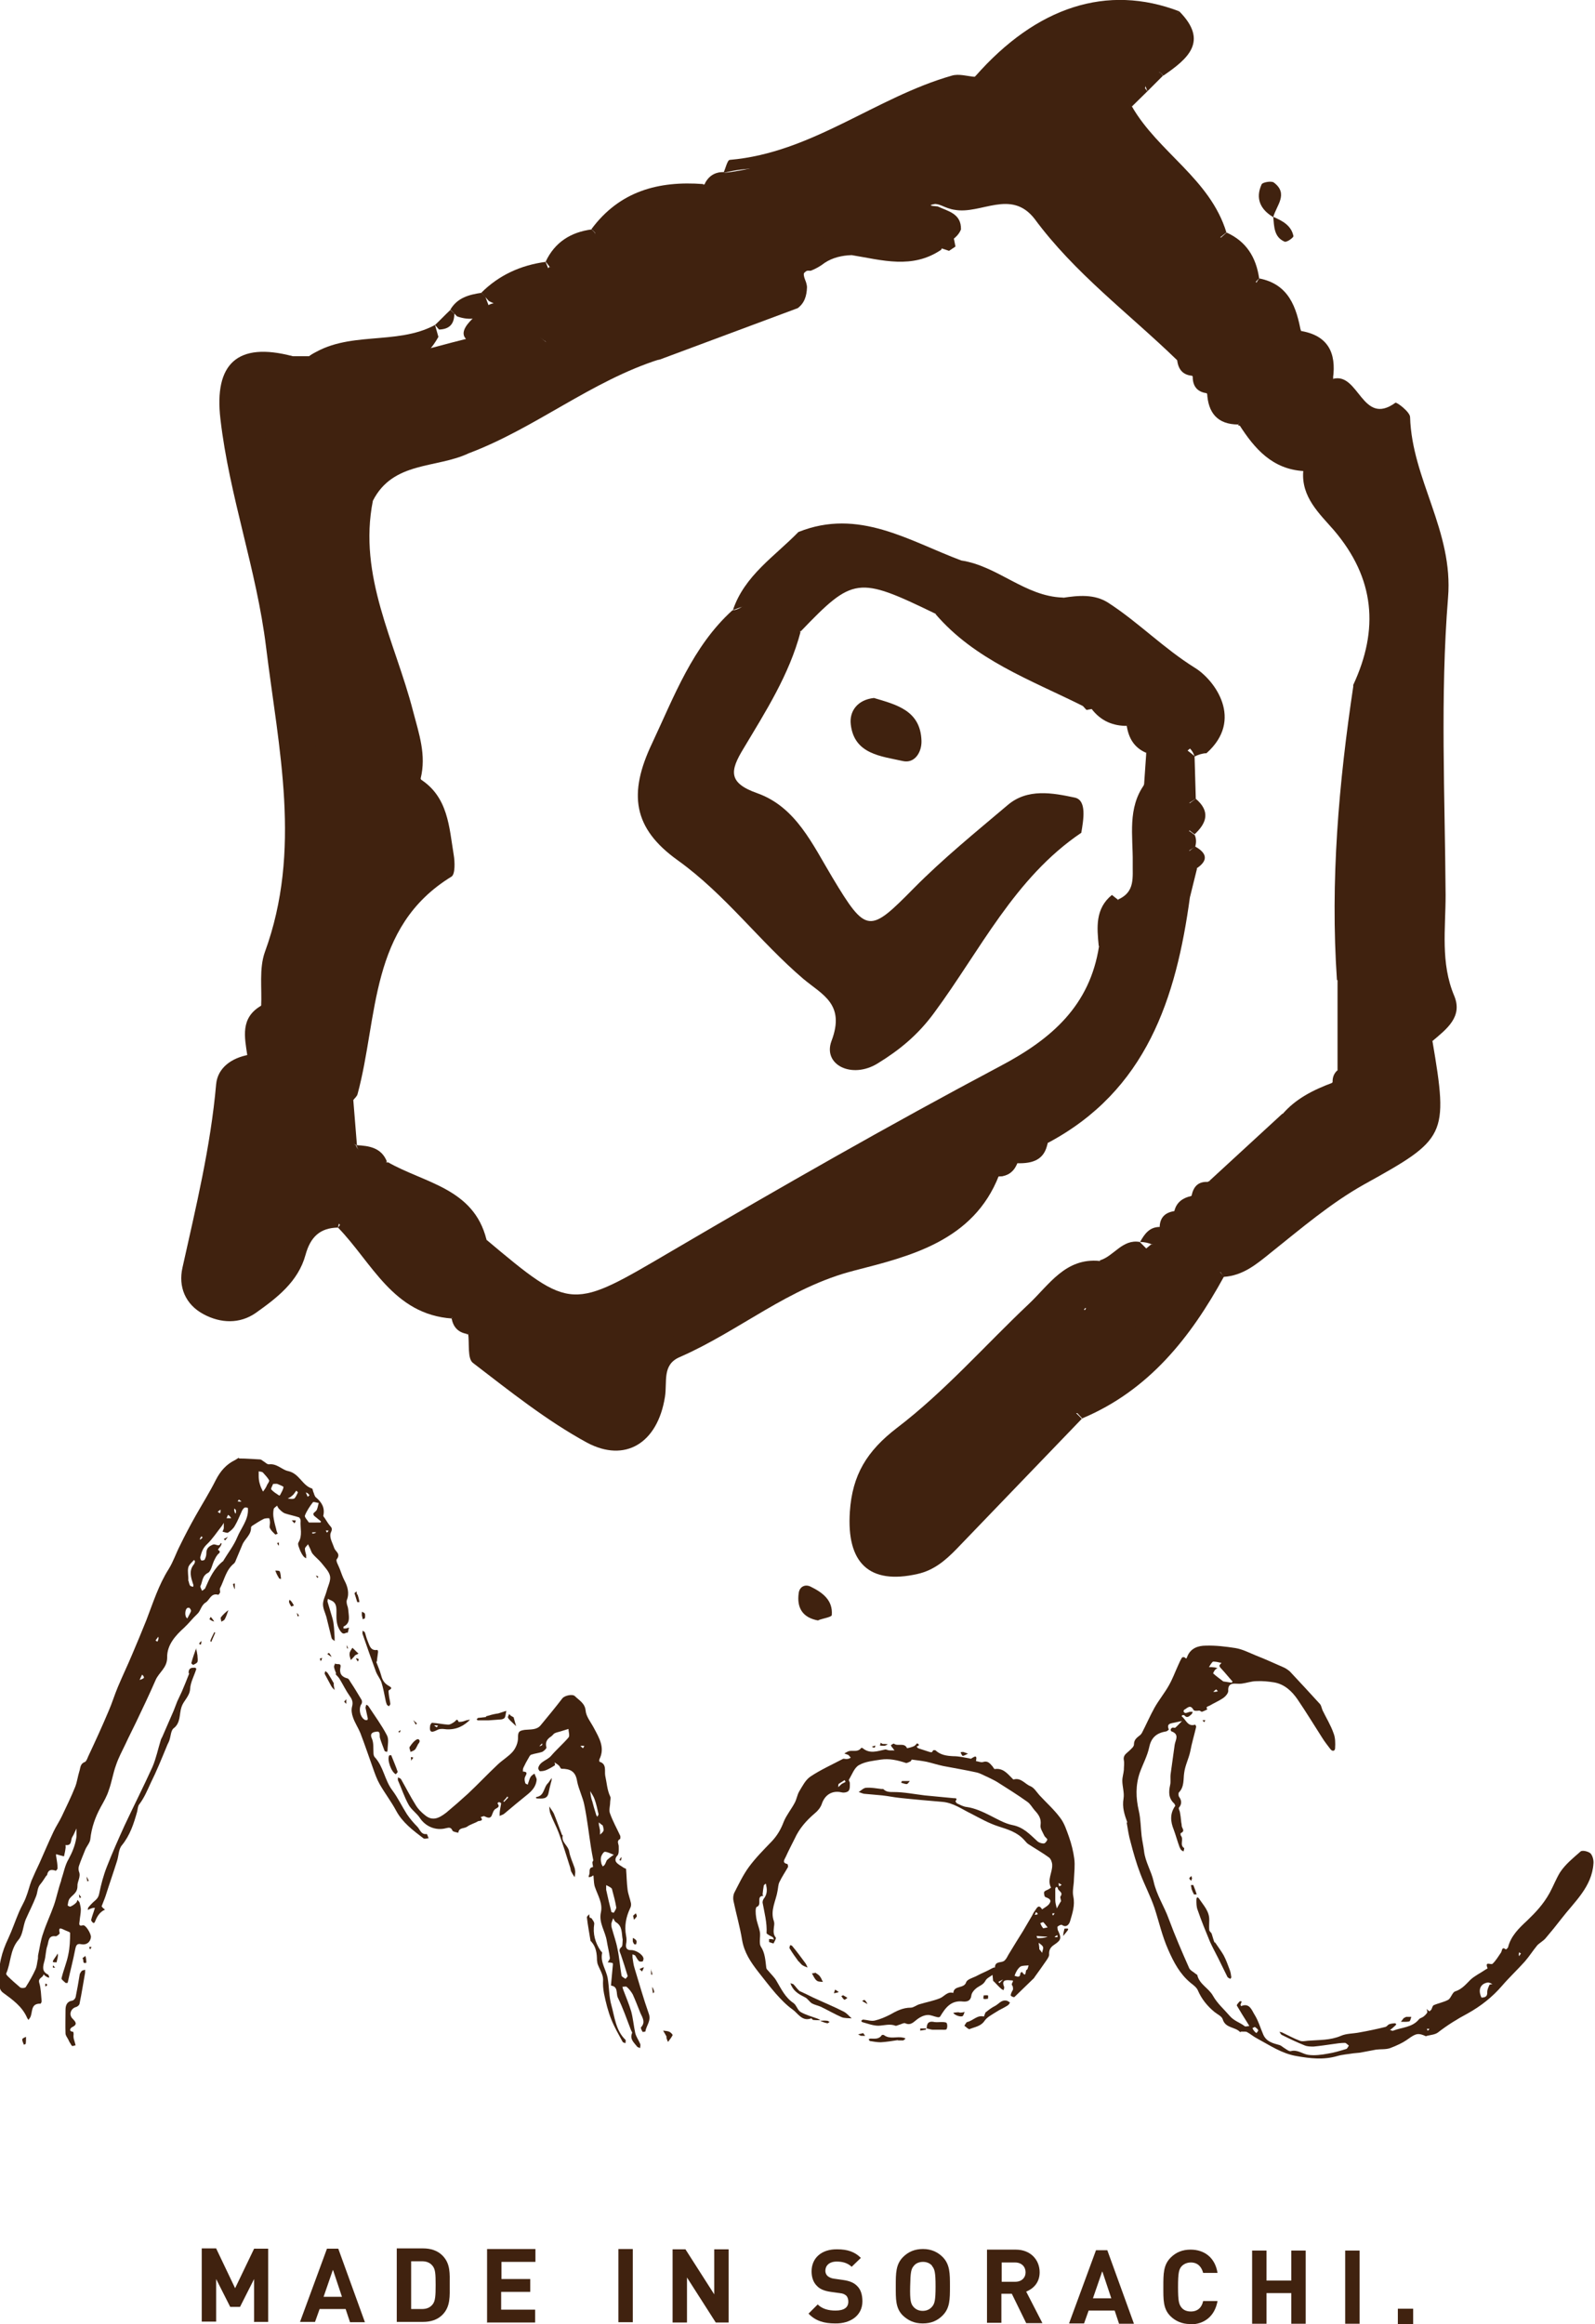 <?xml version="1.0" encoding="UTF-8"?>
<svg id="_レイヤー_1" data-name="レイヤー_1" xmlns="http://www.w3.org/2000/svg" viewBox="0 0 52.1 75.88">
  <defs>
    <style>
      .cls-1 {
        fill: #40220f;
      }
    </style>
  </defs>
  <g id="Moc">
    <path class="cls-1" d="M7.82,47.62c.23,0,.45.02.67.03.04,0,.07.03.1.05.07.04.14.12.2.11.26-.03.42.18.62.22.37.08.46.47.78.57.02,0,.03.07.04.1.03.06.04.15.09.19.19.16.3.34.24.6,0,.02.03.05.05.08.06.09.11.18.18.26.11.11,0,.19,0,.28-.01.14.08.29.13.44.04.11.22.18.08.36-.04.05.06.21.1.32.05.13.09.26.16.39.09.17.16.4.07.62-.02.06,0,.15.03.23.02.08.02.16.03.23.02.19.01.32-.17.41,0,0,0,.04,0,.06.01,0,.04,0,.06,0,.04,0,.08-.02.12-.03l-.04.17c-.07-.03-.12.1-.23-.04-.16-.22-.14-.43-.14-.66,0-.15-.01-.29-.18-.36-.03-.01-.07-.03-.1-.05,0,.03-.02.07-.01.1.05.18.11.36.16.54.03.1.04.2.05.3.01.1.01.21.02.31,0,.04,0,.09,0,.13-.04-.03-.09-.06-.1-.1-.06-.23-.11-.46-.17-.69-.04-.14-.11-.27-.11-.41,0-.14.08-.28.12-.43.04-.16.14-.34.11-.49-.03-.15-.17-.29-.28-.43-.09-.11-.2-.19-.29-.3-.04-.05-.06-.13-.09-.19-.02-.04-.04-.08-.06-.12-.03.05-.09.09-.1.14,0,.07.02.14.04.21,0,.03,0,.07,0,.11-.03-.02-.07-.04-.09-.07-.04-.05-.07-.11-.1-.17-.03-.09-.1-.22-.06-.28.14-.23.05-.47.07-.71,0-.04-.03-.1-.06-.11-.15-.05-.31-.08-.46-.13-.07-.03-.13-.09-.19-.15-.03-.03-.04-.07-.06-.1-.04.04-.1.07-.11.11-.02.1-.02.21,0,.31.02.12.05.23.08.34.01.06.03.11.05.16-.03,0-.07.03-.08.02-.06-.06-.13-.12-.17-.2-.03-.05,0-.12,0-.19,0-.05-.02-.14-.03-.14-.06,0-.14,0-.19.03-.12.06-.24.14-.35.21-.02.01-.05.04-.05.06.01.25-.21.37-.29.58-.06.14-.12.29-.18.43-.03.06-.04.13-.09.17-.26.21-.31.53-.45.8-.02.03,0,.09,0,.13,0,.03-.05.09-.06.09-.24-.07-.28.17-.41.25-.16.1-.16.28-.29.39-.14.13-.26.29-.41.43-.29.26-.57.57-.56.98,0,.34-.27.48-.38.74-.2.46-.42.92-.64,1.38-.11.23-.23.46-.34.7-.11.23-.23.45-.31.69-.1.27-.14.56-.24.83-.06.19-.16.36-.26.54-.18.33-.3.67-.34,1.05-.01.11-.11.22-.16.33-.07.18-.15.36-.21.54-.02.06-.02.13,0,.19.07.17-.06.32-.05.47,0,.24-.18.29-.27.43-.03.06-.04.13-.05.2,0,.01.07.05.09.04.07-.03.13-.07.18-.12.03-.02.04-.07.05-.1.02.03.06.06.07.09.02.08.04.16.04.23,0,.12-.03.25-.04.37,0,.06-.06.19.11.14.09-.02.27.28.26.39-.02.16-.14.26-.31.23-.14-.03-.17.02-.2.15-.07.37-.17.74-.25,1.11,0,0-.06.01-.07,0-.05-.05-.14-.11-.13-.15.06-.26.17-.51.22-.77.05-.23.06-.47.06-.71,0-.03-.11-.06-.17-.09-.1-.04-.23-.14-.17.1,0,.02-.09.1-.13.1-.25-.04-.23.18-.27.3-.06.16-.05.34-.1.51-.05.18-.09.34.12.44.02.01.03.06.04.1-.03,0-.06-.01-.09-.03-.04-.02-.07-.05-.1-.08,0,.11-.18.11-.14.27.06.2.06.41.08.61,0,.03-.03.09-.04.08-.34-.01-.24.3-.34.46-.02.02-.03.05-.05.07-.02-.03-.04-.05-.05-.08-.16-.36-.47-.58-.77-.8-.17-.12-.11-.28-.12-.39-.06-.49.07-.95.28-1.39.13-.28.23-.58.35-.86.07-.17.17-.32.23-.49.07-.17.11-.36.18-.54.08-.19.17-.38.26-.57.15-.34.3-.69.46-1.03.08-.17.19-.33.27-.5.15-.32.31-.64.44-.97.06-.16.08-.33.13-.49.04-.11.02-.25.18-.31.05-.02.08-.11.11-.18.23-.49.46-.99.67-1.49.11-.25.19-.52.3-.78.15-.36.32-.71.47-1.07.16-.37.31-.74.46-1.11.22-.57.4-1.15.73-1.67.15-.24.24-.52.37-.77.16-.33.33-.65.51-.97.22-.39.46-.77.66-1.17.15-.29.34-.51.63-.65.03-.02.07-.04.11-.07M2,61.38c.08-.23.12-.48.24-.68.12-.22.21-.44.25-.68.02-.1,0-.21.01-.32-.05.09-.08.19-.14.28-.06.1,0,.29-.22.26,0,.04.01.07,0,.11-.01.09-.03.17-.05.26-.05-.01-.1-.03-.15-.04-.04-.01-.08-.02-.11-.03,0,.03,0,.07.01.1.02.12.04.24.04.36,0,.03-.05.08-.06.08-.16-.06-.25-.02-.28.13,0,.02-.03.03-.04.05-.06.09-.12.19-.19.27-.09.11-.08.25-.13.38-.1.26-.23.51-.34.76-.09.22-.09.5-.24.67-.28.33-.24.75-.4,1.1,0,.02.03.06.05.08.13.13.27.25.41.37.04.03.16.02.18-.01.12-.19.23-.38.32-.58.05-.11.05-.23.08-.35,0-.05,0-.1.01-.14.05-.23.08-.47.16-.69.1-.31.24-.6.35-.91.09-.26.14-.53.24-.81M7.3,50.95c.15-.25.34-.49.45-.76.12-.29.35-.55.35-.88,0-.03,0-.08-.01-.08-.03-.01-.09-.02-.11,0-.04.03-.07.08-.09.13-.07.15-.13.31-.22.46-.05.09-.13.16-.22.22-.04.02-.12-.02-.18-.03.01-.04.04-.08.04-.12,0-.06,0-.11,0-.17-.02.04-.05.08-.07.11-.16.2-.3.42-.48.59-.14.13-.18.27-.22.43,0,.03.02.09.04.1.03,0,.1,0,.11-.04.03-.06.05-.12.05-.19,0-.16.07-.23.22-.29.09-.03.2.1.25-.05.01,0,.03.02.03.02-.01.03-.02.06-.04.09-.03.04-.06.07-.08.11.13.08.01.12-.02.17-.04.05-.07.11-.1.17-.07.14-.1.35-.2.41-.2.1-.18.28-.25.43-.02.03.03.11.05.16.04-.03.1-.06.11-.1.14-.32.28-.64.59-.88M10.1,49.71c.1,0,.2,0,.3,0,.02,0,.05,0,.07,0,0,0,.02-.04.01-.04-.07-.06-.15-.12-.22-.18-.02-.02-.03-.07-.02-.08.03-.04.09-.07.11-.12.03-.07.04-.15.06-.22-.06,0-.17-.05-.19-.02-.1.13-.2.28-.26.43-.02.05.07.14.13.23M8.73,48.47s.08-.11.06-.14c-.05-.09-.13-.17-.2-.25-.03-.03-.09-.03-.14-.04,0,.05,0,.1,0,.15,0,.09.01.18.04.27.02.08.06.16.1.24.05-.06.1-.13.14-.23M8.92,48.45c-.02.06-.08.15-.06.18.07.08.17.14.26.2,0,0,.03-.01.03-.02.04-.08.1-.17.11-.26,0-.02-.13-.07-.2-.1-.03-.01-.07,0-.14,0M6.16,51.62s.02.11.05.15c.01.02.06.03.1.04,0-.03.02-.06,0-.08-.07-.22-.15-.44.02-.65.02-.02.03-.06.04-.09,0-.02-.02-.04-.03-.06-.07.08-.17.16-.19.25-.03.13.01.27,0,.43M6.12,52.84c.04-.08.09-.16.12-.24,0-.03-.02-.07-.05-.1,0-.01-.05-.01-.07,0-.08.04-.1.29,0,.34M9.59,48.79s-.06.06-.09.08c-.03.02-.07.04-.1.06.04,0,.08.01.12.01.04,0,.09,0,.11-.03.04-.05.07-.12.1-.18,0-.01-.03-.04-.05-.06-.02.03-.05.06-.09.12M4.64,54.68c-.03.06-.05.11-.08.17.05-.02.11-.03.14-.07.01-.02-.02-.08-.06-.1M7.45,49.46s-.04.08-.05.11c.05,0,.1,0,.15,0-.02-.04-.04-.07-.1-.11M5.17,53.44s-.06.08-.09.12c.02.01.04.03.06.04.03-.05.05-.11.03-.16M9.99,48.73s.04.09.06.14c.02-.02.04-.03.06-.05-.03-.04-.06-.08-.12-.09M7.7,49.41s.02-.08,0-.11c0-.02-.04-.03-.05-.05,0,.06,0,.11.04.17M7.2,49.29s-.06.05-.09.07c.03.02.06.04.08.05.01-.04.02-.07.01-.13M10.73,49.97s-.06,0-.09,0c.01.02.03.05.04.07.02-.02.05-.04.05-.08M7.89,49.02s-.06-.04-.09-.06c-.01.02-.02.04-.04.06.04,0,.07.02.13,0M10.33,50.03s-.08,0-.13,0c0,0,0,.04,0,.04.04,0,.08,0,.13-.04M6.54,50.27s.06-.05.08-.07c-.01-.01-.02-.02-.04-.04-.02.03-.05.06-.05.1Z"/>
    <path class="cls-1" d="M36.83,59.52c-.1-.27-.18-.51-.13-.8.03-.19-.04-.39-.04-.58,0-.12.04-.23.05-.35,0-.11.02-.22,0-.32-.03-.17.09-.22.18-.31.06-.06.15-.13.15-.2,0-.16.09-.22.19-.3.03-.02.05-.05.07-.08.14-.27.26-.55.41-.82.14-.25.33-.48.47-.73.12-.21.2-.43.3-.65.04-.09.08-.18.13-.26,0-.01.06-.02.08-.01.06.05.06.06.09-.02.11-.28.36-.36.61-.36.32-.01.65.03.97.08.23.04.44.15.66.24.31.12.61.26.91.39.07.03.14.08.2.13.33.35.66.71.98,1.06.05.05.06.14.09.21.12.25.27.49.36.75.06.15.06.33.05.49,0,.09-.09.12-.16.02-.09-.12-.18-.23-.26-.36-.27-.42-.53-.85-.81-1.26-.18-.26-.42-.49-.76-.55-.19-.03-.38-.05-.58-.04-.16,0-.32.06-.48.08-.08.01-.16,0-.24,0-.16,0-.21.09-.2.24,0,.07-.08.17-.15.22-.14.1-.31.17-.46.26-.03.02-.15.03-.07.12-.06.03-.12.06-.18.08-.02,0-.06-.04-.09-.04-.07.01-.17.02-.19-.03-.1-.18-.2-.05-.29,0-.02,0-.03.05-.03.06.01.02.04.05.06.05.05,0,.1-.03.15-.04.03,0,.06,0,.09,0-.01.03-.02.06-.04.08-.07.06-.14.15-.24.03,0,0-.04,0-.06,0-.01,0-.02.04-.02.04.14.1.19.35.44.27,0,0,.04.05.03.08-.06.26-.14.52-.19.79-.05.24-.17.46-.2.71-.03.19.01.45-.17.63-.02.02-.02.1,0,.14.09.12.1.24,0,.36-.02.03.02.09.03.14.02.1.03.19.04.29,0,.05.02.1.02.16,0,.08.13.17-.03.24-.01,0-.01.06,0,.08.11.12-.05.31.11.41.01,0-.01.07-.02.11-.03-.02-.06-.03-.08-.05-.02-.02-.03-.06-.05-.09-.07-.19-.12-.38-.19-.57-.11-.27-.13-.53.05-.78,0-.01-.02-.05-.03-.07-.19-.17-.19-.37-.14-.6.03-.12,0-.25.02-.38.04-.31.09-.63.13-.94.02-.15.17-.34-.1-.44-.02,0-.03-.04-.03-.06,0-.02.03-.05.05-.06.03-.01.08.01.1,0,.08-.07.15-.15.22-.22-.08.02-.15.03-.23.05-.12.03-.29.02-.2.23,0,0-.06.06-.09.06-.29.05-.48.18-.55.51-.06.29-.21.56-.31.84-.14.41-.13.82-.03,1.25.06.26.06.54.09.81.02.17.06.33.08.5.04.35.24.66.31.98.1.46.35.82.5,1.24.2.54.43,1.07.66,1.59.03.08.14.13.21.19.02.02.06.03.06.05.07.3.37.42.51.67.14.25.36.44.54.65.15.18.34.22.49.34.03.03.1,0,.16,0-.02-.03-.04-.07-.06-.1-.12-.19-.24-.38-.35-.57-.01-.02.06-.1.1-.14,0,0,.04,0,.06.01-.01.03-.03.07-.04.1,0,.01.01.03.02.05.28-.12.35.14.44.28.12.19.19.43.28.64.1.24.31.29.53.35.07.02.12.08.18.11.06.04.14.1.19.09.22-.06.38.09.57.12.21.03.44,0,.65-.04.2-.03.39-.09.59-.15.04-.01.06-.07.09-.11-.04-.03-.09-.09-.13-.09-.13,0-.27.02-.4.04-.21.03-.41.06-.62.08-.1,0-.21,0-.3-.04-.25-.1-.5-.22-.74-.34-.04-.02-.05-.07-.08-.1.04.01.08.01.11.03.19.09.37.19.56.26.07.03.17.01.26,0,.37-.03.73-.01,1.08-.16.18-.08.4-.07.6-.11.28-.05.57-.11.85-.18.05-.01.08-.07.13-.09.06-.02.13-.03.2-.03,0,0,.03.04.03.04-.04.04-.08.08-.13.12-.02.02-.05.04-.08.06.04,0,.08.04.11.02.28-.11.62-.1.84-.37.03-.04.1-.05.15-.09.05-.04.09-.08.12-.13.01-.03-.01-.08-.02-.12.03.03.06.06.09.08,0,0,.04-.03.06-.05.03-.05.04-.13.08-.15.16-.07.34-.1.48-.18.09-.06.13-.24.22-.27.22-.07.35-.23.5-.38.14-.13.33-.22.49-.33.03-.02.08-.04.07-.05-.1-.24.11-.1.16-.14.11-.1.19-.24.28-.37.04-.06.02-.21.16-.1,0,0,.06-.04.07-.07.09-.37.36-.63.62-.87.28-.27.53-.53.74-.91.12-.22.21-.46.34-.67.17-.26.43-.47.67-.68.06-.05.25,0,.32.06.07.07.11.22.1.33-.05.77-.62,1.25-1.05,1.81-.17.22-.34.43-.52.64-.05.06-.12.1-.18.15-.03.03-.07.05-.09.08-.14.17-.26.36-.4.52-.24.27-.51.52-.75.8-.32.37-.69.66-1.12.9-.34.18-.66.38-.97.62-.09.07-.24.08-.36.11-.01,0-.03.02-.04.01-.24-.11-.32-.09-.57.09-.18.13-.38.22-.59.3-.14.05-.31.03-.46.05-.18.03-.35.07-.53.1-.07.01-.14.01-.21.02-.18.03-.36.04-.53.09-.45.13-.88.08-1.33,0-.48-.08-.87-.35-1.28-.57-.12-.06-.22-.15-.33-.21-.05-.03-.12-.01-.18-.02-.02,0-.05.02-.05.02-.16-.18-.48-.12-.57-.42-.03-.1-.17-.16-.27-.24-.23-.19-.42-.42-.54-.7-.04-.1-.15-.18-.24-.25-.35-.29-.55-.67-.73-1.08-.2-.45-.3-.91-.45-1.37-.13-.38-.32-.74-.46-1.11-.13-.34-.23-.69-.32-1.04-.06-.2-.09-.42-.13-.65M39.97,54.9c.09.01.17.03.26.04,0,0,.04-.04.03-.04-.12-.13-.23-.27-.35-.4-.03-.03-.07-.07-.08-.11,0-.03.05-.07.07-.1-.05,0-.1-.02-.16-.03-.04,0-.11-.02-.13,0-.05.05-.08.11-.12.17.06,0,.11,0,.17.01.04,0,.07.02.11.02-.03.02-.06.04-.08.06-.03.04-.07.11-.06.12.1.09.2.16.33.26M48.39,65.22c.12,0,.2-.03.19-.18,0-.08.04-.16.07-.23,0-.02.06-.02.1-.03-.05-.02-.11-.06-.16-.05-.23.04-.32.23-.2.49M41.04,66.38s.07-.08.06-.09c-.02-.05-.07-.08-.11-.11-.01,0-.08.04-.08.04.03.06.06.11.13.16M39.78,55.22s-.05-.06-.05-.06c-.04.02-.07.05-.1.08.04,0,.09,0,.15-.02M49.62,63.87s.04-.06.06-.09c-.02-.01-.04-.02-.06-.04,0,.04-.02.07,0,.13M46.69,66.24s-.05,0-.08,0c0,.02.02.04.02.06.03-.01.05-.03.06-.06Z"/>
    <path class="cls-1" d="M26.81,65.96c-.08,0-.17,0-.25-.01-.02,0-.05-.06-.06-.05-.3.11-.43-.16-.61-.29-.2-.14-.38-.33-.55-.52-.2-.23-.39-.48-.58-.72-.24-.31-.45-.62-.52-1.03-.07-.43-.19-.84-.28-1.27-.02-.08-.01-.19.02-.26.15-.29.29-.59.48-.85.22-.3.49-.57.75-.84.18-.19.3-.4.39-.64.09-.22.25-.41.36-.62.06-.11.08-.25.14-.36.11-.18.21-.39.38-.5.33-.22.69-.38,1.05-.57.03-.02.09.01.14,0,.04,0,.08-.02.12-.04-.03-.03-.05-.07-.08-.09-.04-.02-.09-.03-.13-.05.06-.03.11-.07.17-.08.13-.02.28.04.38-.1,0,0,.03,0,.04,0,.24.21.5.1.75.05.04,0,.09.03.13.03.06,0,.11,0,.17,0-.03-.03-.05-.07-.08-.1-.02-.02-.03-.05-.04-.07.03-.02.09-.06.1-.05.12.1.34-.05.43.15,0,0,.15-.03.23-.07.04-.02.09-.09.1-.09.08.04.07.08-.02.1.02.02.03.05.05.06.12.04.25.08.37.12.08.02.08.02.12-.05,0-.01.07-.01.08,0,.16.15.36.18.58.19.18,0,.35.04.52.07.02,0,.04.02.06.01.1-.06.21-.15.16.08.08.01.16.05.23.03.15-.05.22.04.3.13.03.03.06.1.08.1.27-.04.41.14.57.3.01.01.03.04.05.04.24-.07.37.15.55.22.12.05.2.19.29.29.23.25.48.47.68.74.14.18.21.41.29.63.08.23.14.47.17.7.03.22,0,.45-.01.68,0,.19-.06.38-.02.56.06.29-.03.55-.11.82-.02.06-.1.22-.26.11-.03-.02-.1.02-.14.05-.02.01,0,.08,0,.11.13.27.12.33-.12.49-.12.08-.17.17-.16.32,0,.06-.05.13-.09.19-.13.19-.26.37-.39.55,0,.01-.01.02-.02.03-.21.2-.42.41-.63.61-.02.02-.09-.01-.12-.04-.01,0,0-.07.02-.1.01-.04.05-.08.05-.11,0-.04,0-.1-.03-.13-.05-.06.11-.17-.03-.16-.07,0-.35-.07-.23.21.01.03-.01.07-.02.11-.03-.02-.06-.03-.08-.05-.08-.07-.15-.15-.22-.22-.01-.01-.04-.03-.04-.04-.01-.06-.01-.13-.02-.19-.08.06-.19.11-.23.19-.07.13-.18.16-.28.23-.08.06-.17.16-.18.25-.02.18-.14.21-.27.2-.4-.05-.58.21-.75.49-.01.02-.06.03-.09.02-.11-.02-.22-.08-.33-.07-.12.01-.24.07-.33.14-.12.09-.21.21-.39.13-.04-.02-.11.02-.17.04-.05.01-.11.05-.15.04-.18-.07-.36-.01-.55,0-.18,0-.36-.07-.54-.12-.01,0-.03-.04-.02-.05.02-.02.04-.03.06-.03.13.01.26.06.38.03.17-.04.33-.11.49-.19.21-.12.42-.23.68-.23.09,0,.18-.08.28-.11.23-.07.46-.11.68-.2.14-.06.24-.23.43-.17.02-.26.35-.13.42-.35.03-.09.2-.14.31-.19.11-.06.22-.11.33-.16.09-.04.17-.09.26-.13.01,0,.04,0,.04,0,0-.21.19-.15.29-.21.09-.06.13-.19.2-.29.14-.23.28-.46.42-.68.1-.17.2-.34.3-.51.03-.06.06-.12.1-.17.06-.09.12-.22.23-.04.07-.05.15-.09.21-.15.11-.13.07-.19-.1-.25-.03,0-.06-.13-.04-.17.02-.04.1-.06.15-.09.03-.02.08-.05.07-.05-.13-.26.05-.49.04-.74,0-.08-.04-.19-.1-.24-.22-.16-.45-.29-.68-.44-.05-.03-.09-.09-.13-.13-.23-.26-.54-.35-.85-.45-.31-.1-.59-.26-.88-.41-.31-.15-.59-.36-.95-.39-.47-.04-.94-.08-1.4-.13-.19-.02-.37-.06-.56-.08-.18-.02-.37-.03-.56-.05-.07,0-.14-.04-.21-.06.08-.05.16-.14.25-.14.16-.01.33.02.49.04.02,0,.05,0,.06,0,.1.1.2.1.35.1.33,0,.67.07,1.01.11.31.03.63.06.94.09.07,0,.14,0,.06.1,0,0,.03.06.05.07.11.05.21.11.33.12.26.04.5.15.74.27.24.12.49.27.75.32.35.07.56.3.8.52.05.05.14.08.21.08.05,0,.11-.08.12-.13,0-.03-.08-.08-.1-.13-.05-.11-.14-.24-.12-.34.03-.21-.06-.34-.19-.48-.08-.09-.14-.21-.24-.28-.32-.23-.66-.44-.99-.65-.1-.06-.21-.11-.31-.16-.12-.05-.23-.12-.36-.15-.36-.08-.73-.14-1.09-.21-.19-.04-.37-.1-.55-.14-.16-.03-.32-.05-.48-.07,0,0-.02.05-.04.06-.05.02-.11.06-.15.05-.27-.09-.54-.15-.81-.11-.25.04-.51.06-.72.18-.15.08-.23.31-.33.48-.01.02.03.07.03.1,0,.09.01.2-.04.26-.04.05-.16.07-.23.05-.31-.07-.55.08-.65.39-.04.11-.13.22-.23.3-.27.23-.5.49-.65.82-.1.2-.2.39-.29.59-.04.09-.14.2.05.24.01,0,.03.08.02.1-.09.16-.2.32-.28.49-.04.08-.04.18-.06.28-.05.33-.25.64-.12,1,.02.06.01.13,0,.19-.01.12-.03.23.06.34.02.03-.04.13-.07.19,0,.01-.09-.02-.14-.04-.02-.01,0-.06-.01-.1.02,0,.05,0,.07,0,.03,0,.06.01.09.02-.01-.03-.02-.07-.04-.08-.04-.03-.1-.05-.14-.08-.02-.01-.06-.04-.06-.05.02-.34-.07-.67-.13-1,0-.04.01-.09.04-.13.09-.11.12-.25.08-.42,0-.03-.01-.05-.02-.07-.02.02-.05.04-.06.06-.02.1-.03.2-.04.3,0,.01.02.03.03.04-.26,0-.03.29-.22.36-.05.02-.04.22-.02.34.02.16.09.31.12.47.02.1,0,.2,0,.3,0,.06,0,.13.03.18.14.21.15.45.18.69,0,.04.03.07.06.1.09.11.2.21.27.33.16.27.29.55.56.73.1.07.13.23.23.29.17.1.37.15.56.22.04.02.08.04.12.07M34.66,62.08c0-.05-.04-.13-.02-.16.11-.15-.1-.18-.09-.29,0,0-.04-.02-.05-.02-.01,0-.02.03-.03.05,0,.13,0,.26,0,.38,0,.09.03.18.05.27.04-.07.08-.15.14-.24M33.14,64.51c.08.02.18.08.19-.08,0-.02.03-.03.05-.05.16.23.1-.06.16-.07.03,0,.04-.09.06-.14-.09.01-.2,0-.27.04-.09.07-.15.18-.19.3M33.96,63.65s.05.07.08.11c.01-.07.05-.14.03-.19-.02-.06-.09-.09-.14-.14,0,.06.02.12.02.23M34.07,62.96s.1-.02.15-.03c-.05-.06-.09-.12-.14-.17-.01-.01-.06.02-.1.03.02.05.04.1.09.16M34.21,63.23c-.12,0-.24-.01-.35-.02,0,.02.02.07.03.07.11,0,.22,0,.33-.05M27.54,58.22s.06-.03.08-.04c-.01-.02-.02-.04-.03-.06-.06.04-.13.08-.19.12-.02.02-.02.07-.02.11.04-.04.08-.07.12-.11,0,0,.01,0,.04-.02M32.78,64.62c-.06.03-.11.06-.17.09.01.01.03.03.04.04.03-.04.07-.07.12-.13M33.84,62.43s-.03.06-.04.09c.03,0,.07-.01.1-.02-.01-.03-.03-.06-.06-.07M34.6,61.59s.05-.03.08-.05c-.03-.02-.07-.04-.1-.06,0,.03,0,.06.02.11M34.45,63.25s.06,0,.09,0c.01,0,0-.04,0-.07-.04.02-.08.04-.09.07M34.4,62.54s.04-.05.05-.07c-.02,0-.06,0-.07,0-.01.02,0,.06.01.06Z"/>
    <path class="cls-1" d="M19.38,60.74c-.03-.16-.06-.31-.08-.45-.07-.45-.12-.9-.21-1.34-.05-.27-.19-.53-.24-.8-.05-.32-.23-.4-.51-.4-.03,0-.05-.08-.09-.11-.04-.04-.09-.06-.13-.1,0,.04.02.09,0,.1-.09.06-.18.11-.27.15-.07.03-.14.04-.21.04-.02,0-.06-.07-.06-.1.05-.22.29-.25.42-.4.18-.21.39-.39.57-.6.05-.06,0-.18,0-.28-.09.03-.17.05-.26.08-.06.02-.13.03-.19.06-.04.02-.07.07-.11.1-.14.09-.21.19-.16.37,0,.03-.08.11-.14.14-.12.04-.24.05-.36.09-.03.01-.06.06-.08.1-.06.1-.12.21-.17.32-.02.04-.02.08-.02.13.21.01.08.12.06.21-.01.05,0,.11.02.17,0,.02.05.03.08.05,0-.02.01-.05.02-.07.02-.06.04-.13.07-.18.03-.05.08-.08.13-.11.02.07.07.14.07.2-.02.21-.14.35-.3.48-.25.2-.5.41-.75.62-.04.04-.1.05-.16.08,0-.06,0-.12.01-.18.01-.08.03-.15.04-.23,0-.01-.04-.04-.07-.04-.02,0-.04.02-.05.04.1.13-.02.14-.09.2-.04.04-.06.1-.08.15-.05.17-.15.12-.26.07-.03-.01-.08.02-.12.03.12.13-.05.12-.08.13-.11.07-.25.1-.36.18-.1.07-.27.02-.29.2-.07-.02-.17-.03-.19-.07-.05-.12-.12-.1-.21-.08-.33.09-.67-.05-.86-.34-.1-.15-.27-.26-.36-.42-.14-.25-.23-.53-.35-.8-.01-.03,0-.06,0-.1.03.02.08.03.1.06.16.28.3.56.47.83.08.14.2.26.33.36.21.16.4.12.68-.1.24-.2.48-.41.71-.62.33-.31.64-.64.97-.95.16-.15.35-.26.49-.42.1-.12.17-.29.17-.44,0-.2.02-.24.22-.27.18-.02.39.01.52-.15.24-.29.48-.58.71-.88.07-.09.33-.15.41-.07.14.14.33.23.35.48.02.19.17.37.27.56.17.32.37.64.18,1.02-.01.02,0,.08,0,.08.25.07.16.31.19.46.05.22.06.46.16.67.03.05,0,.13,0,.2,0,.12-.05.26,0,.37.09.25.22.48.33.72.01.03,0,.09,0,.1-.14.07-.04.17-.05.26,0,.1.01.22-.04.28-.08.08-.08.17-.04.22.06.08.16.12.24.18.03.02.08.03.08.04.02.23.02.46.05.68.02.15.08.29.11.44.01.05,0,.12-.03.17-.13.28-.19.57-.13.89.02.09.02.19,0,.28-.02.14.05.2.17.19.14,0,.37.13.4.27,0,.03-.01.09-.03.1-.04.01-.1.01-.12-.01-.05-.05-.08-.12-.12-.18-.02-.02-.06-.03-.09-.04,0,.03,0,.06,0,.1.02.12.03.24.07.36.15.49.29.99.46,1.47.09.24-.08.39-.11.59,0,0-.09.02-.09.01-.03-.05-.07-.13-.05-.15.15-.16.05-.31-.02-.46-.08-.2-.16-.41-.25-.61-.05-.09-.12-.18-.2-.25-.03-.02-.09,0-.14,0,.01.03.02.07.03.1.09.24.19.47.26.71.06.23.08.47.13.7.03.12.11.23.16.35.02.04,0,.09,0,.14-.03-.02-.08-.02-.1-.05-.1-.13-.25-.24-.16-.45,0-.02-.03-.06-.04-.09-.14-.36-.26-.72-.43-1.06-.06-.13.02-.36-.22-.39,0,0,0-.03,0-.04.02-.22.04-.44.06-.65,0-.02,0-.05-.02-.05-.05-.01-.1-.02-.15-.02.03-.05.08-.1.07-.15-.02-.18-.07-.36-.1-.55-.05-.32-.27-.59-.19-.94.06-.29-.1-.54-.19-.8-.04-.1-.04-.21-.05-.32,0-.03,0-.05-.01-.08-.02.01-.04.03-.06.04-.03.01-.06.02-.09.02,0-.02,0-.05.01-.07.05-.08-.04-.24.13-.26,0-.05-.02-.1-.02-.16M20.34,63.33c-.04-.2,0-.44-.22-.57-.04-.02-.06-.08-.09-.13-.02.06-.05.12-.06.18,0,.05,0,.11.02.16.06.22.14.44.18.66.06.28.08.57.13.86,0,.05.08.08.13.12.03-.03.08-.08.07-.1-.07-.23-.14-.46-.22-.69-.03-.09-.09-.16.02-.25.04-.03.03-.13.04-.24M19.99,61.67s-.03-.03-.04-.04c-.05-.03-.1-.06-.15-.08,0,.05,0,.1,0,.15.05.24.11.48.17.72,0,.02.08.03.08.03.03-.06.08-.12.08-.17-.03-.19-.08-.38-.14-.6M19.82,60.74s.06-.06.09-.08c.05-.04.09-.07.14-.1-.1-.04-.19-.09-.29-.1-.04,0-.1.09-.12.15-.02.06-.02.14,0,.21,0,.04.03.08.05.12.02-.02.06-.04.07-.07.02-.03.03-.07.06-.13M19.34,58.79c.04.15.08.3.13.45,0,.03.03.05.04.08.01-.03.05-.07.04-.09-.04-.17-.07-.33-.13-.49-.03-.09-.09-.17-.14-.26.01.1.02.2.06.32M19.7,59.61s-.1-.07-.14-.11c0,.05,0,.1.02.15,0,.04.02.08.02.12,0,.04,0,.09,0,.13.04-.04.09-.07.11-.12.02-.04,0-.1-.02-.17M16.57,58.66c-.04.05-.08.1-.13.15.01,0,.03.03.03.02.04-.05.09-.09.13-.14,0,0,0,0-.03-.04M18.95,57s.06.05.09.08c.02-.02.03-.05.05-.07-.04-.01-.08-.02-.14,0M17.71,56.98s0-.04,0-.06c-.03.03-.06.06-.09.09.02,0,.04,0,.08-.03Z"/>
    <path class="cls-1" d="M6.16,54.62c0-.17.1-.17.21-.17.02,0,.05.04.04.05-.07.22-.19.43-.2.65-.02.24-.21.37-.28.58-.08.23-.02.52-.26.7-.09.07-.09.26-.14.4-.02.06-.06.12-.08.18-.17.41-.33.81-.53,1.21-.11.24-.21.48-.37.69-.05.06-.05.16-.07.24-.11.39-.23.77-.5,1.1-.11.13-.1.34-.16.52-.12.38-.25.75-.37,1.13-.04.12-.09.23-.13.34,0,.01.03.04.06.07.01.01.03.02.05.04-.19.08-.27.25-.34.42,0,.01-.05.02-.05.01-.03-.03-.07-.07-.06-.1.02-.09.05-.17.08-.26.01-.04.03-.09.04-.13-.05,0-.1.01-.14.03-.03,0-.06.03-.09.04,0-.03,0-.07.03-.1.04-.05.09-.1.14-.15.09-.08.17-.13.2-.28.06-.3.14-.6.25-.88.18-.46.38-.91.58-1.35.3-.64.62-1.27.91-1.91.12-.28.18-.58.27-.87.01-.04.03-.07.05-.11.12-.28.25-.57.37-.85.04-.1.08-.21.12-.31.05-.11.1-.21.15-.32.08-.19.16-.38.24-.59Z"/>
    <path class="cls-1" d="M10.98,54.64c-.03-.08-.06-.15-.07-.22,0-.03.02-.07.04-.11.04.06.21-.04.17.13-.04.19.03.31.23.36.05.01.08.1.12.15.12.18.23.37.34.55.02.03.02.1,0,.13-.11.15-.05.45.12.53.02,0,.06,0,.07,0,.01-.02.02-.05.01-.07-.02-.11-.05-.22-.07-.33,0-.03.02-.07.02-.1.02.01.06.02.07.04.21.32.44.63.61.96.07.13.02.32.02.48,0,.02-.01.04-.02.06-.03-.01-.08-.02-.08-.04-.05-.14-.11-.28-.15-.42-.02-.08.03-.23-.12-.2-.09.01-.23.04-.14.23.06.14.04.31.05.47,0,.04.01.1.04.13.29.31.32.75.58,1.09.18.24.31.52.47.77.1.15.22.29.35.42.08.09.12.26.3.23.01,0,.04.09.06.14-.06,0-.13.03-.17,0-.34-.26-.68-.51-.89-.9-.16-.3-.37-.57-.54-.87-.09-.16-.15-.33-.21-.5-.14-.39-.27-.78-.42-1.17-.07-.17-.18-.33-.24-.51-.04-.11-.06-.24-.03-.35.04-.15,0-.24-.08-.35-.12-.17-.21-.36-.32-.54-.03-.06-.08-.1-.14-.17Z"/>
    <path class="cls-1" d="M19.5,64.02c0-.24-.03-.45-.18-.62,0-.01-.03-.02-.03-.03-.04-.25-.09-.51-.12-.77,0-.03.05-.07.08-.1,0,.03,0,.07.01.1,0,.02.05.02.06.03.04.06.1.13.09.19-.05.32.03.6.2.86.02.03.06.06.06.08-.07.3.13.55.18.83.05.29.04.6.12.88.11.39.14.82.46,1.13.02.02,0,.07,0,.11-.03-.01-.07-.02-.09-.04-.13-.24-.27-.48-.37-.73-.11-.27-.18-.56-.24-.85-.03-.16-.04-.3-.03-.46,0-.17-.12-.34-.18-.51-.01-.03-.01-.07-.02-.12Z"/>
    <path class="cls-1" d="M39.69,63.42c.1.15.2.28.28.42.08.15.14.32.2.48.03.08.04.16.05.24,0,.01-.02.03-.03.05-.03-.02-.08-.03-.1-.07-.1-.2-.2-.41-.3-.61-.09-.18-.19-.36-.27-.54-.14-.34-.28-.68-.4-1.03-.04-.1-.04-.22-.04-.32,0-.12.05-.11.1-.03.14.21.33.4.32.69,0,.1-.01.21,0,.31,0,.05.07.09.08.13.03.09.05.18.09.28Z"/>
    <path class="cls-1" d="M2.4,66.48c0,.07.02.13.04.19.01.04.02.07.03.11-.04,0-.08.03-.11.02-.02,0-.04-.05-.06-.08-.03-.04-.05-.09-.07-.13-.03-.06-.09-.13-.09-.2-.01-.25,0-.51,0-.76,0-.15.04-.28.22-.31.04,0,.1-.07.11-.11.05-.24.09-.48.13-.72,0-.05.04-.1.07-.14.02-.02.07-.02.11-.04,0,.03,0,.07,0,.1-.06.33-.11.67-.18,1,0,.05-.07.11-.12.12-.17.05-.24.25-.11.38.11.11.17.19-.02.28-.05.03-.12.13.04.15.01,0,.02.08.01.13Z"/>
    <path class="cls-1" d="M26.1,65c.16.07.3.14.44.21.34.16.69.3,1.02.47.1.05.18.15.26.22-.11-.01-.23,0-.33-.04-.23-.1-.45-.23-.68-.34-.09-.04-.2-.06-.29-.11-.08-.05-.14-.16-.23-.2-.18-.09-.34-.18-.43-.36-.02-.03-.03-.07-.04-.1.04.02.09.02.11.05.06.06.1.13.17.19Z"/>
    <path class="cls-1" d="M12.29,54.26c.06.16.12.29.16.44.04.16.11.27.26.35.1.06.09.08-.01.14-.02.01,0,.09,0,.13.01.11.04.21.05.31,0,.03-.03.06-.05.08-.03-.02-.06-.04-.07-.07-.02-.05-.03-.1-.04-.15-.04-.19-.07-.37-.13-.56-.04-.12-.13-.22-.18-.35-.15-.41-.3-.83-.44-1.24,0-.03,0-.07.01-.1.02.02.06.04.07.06.03.09.05.19.09.28.06.14.09.33.32.29,0,0,.02.04.02.06-.01.1-.03.2-.04.32Z"/>
    <path class="cls-1" d="M32.2,65.7c.1-.08.19-.15.29-.2.13-.06.21-.21.38-.18.04,0,.08.04.12.06-.02.04-.04.08-.08.1-.12.08-.25.13-.37.21-.14.09-.3.17-.38.29-.12.18-.32.2-.49.27-.04.01-.11-.07-.17-.11.03-.04.06-.11.09-.12.19-.04.33-.24.55-.18,0,0,.03-.09.06-.15Z"/>
    <path class="cls-1" d="M18.34,59.89s.04.03.04.04c-.05.22.17.32.21.51.03.19.12.37.18.55.01.04.02.09.02.14,0,.05-.01.11-.02.16-.04-.06-.08-.12-.11-.18-.02-.04-.02-.08-.03-.12-.12-.38-.24-.77-.38-1.15-.08-.21-.19-.41-.27-.62-.03-.07-.03-.16-.04-.24.05.08.11.15.15.23.09.22.17.45.26.68Z"/>
    <path class="cls-1" d="M14.47,56.45c-.07,0-.13,0-.18.03-.14.07-.28.13-.24-.13,0-.04.05-.11.07-.1.17.01.35.05.52.06.07,0,.14-.05.2-.09.05-.03.09-.14.14,0,0,0,.08,0,.12-.01.06-.01.11-.04.17-.05.03,0,.05-.01.08-.02-.02.02-.03.05-.05.06-.23.21-.5.3-.83.25M14.18,56.34s.06.04.09.06c.01-.02.02-.04.04-.06-.04,0-.07-.02-.13,0Z"/>
    <path class="cls-1" d="M30.27,66.23c0-.19.08-.25.26-.21.07.01.14,0,.21,0,.06,0,.16,0,.18.03.03.05.03.14,0,.2-.01.03-.11.02-.17.02-.09,0-.19,0-.28,0-.06,0-.13-.03-.2-.04Z"/>
    <path class="cls-1" d="M15.87,56.04c.13-.04.24-.07.36-.09.03,0,.06-.01.09-.02.07-.02.14-.05.22-.07-.02.07-.02.15-.05.22-.02.03-.08.06-.13.06-.14.01-.28.02-.41.03-.11,0-.23,0-.34,0-.01,0-.03-.02-.04-.03.02-.02.03-.05.05-.05.08-.01.17-.02.26-.03Z"/>
    <path class="cls-1" d="M29.33,66.61c-.2.03-.38.06-.56.07-.12,0-.23-.02-.35-.04-.02,0-.03-.04-.05-.06.02,0,.04-.02.06-.02.13,0,.28.03.37-.11,0-.01.06-.02.08,0,.19.14.42.03.62.08.03,0,.06.02.08.03-.03.02-.05.05-.08.06-.05,0-.1,0-.17,0Z"/>
    <path class="cls-1" d="M17.91,58.21c.04-.06.08-.11.11-.16,0,.05,0,.09-.02.14-.03.12-.06.23-.08.34-.04.23-.22.19-.38.19-.01,0-.03-.02-.04-.02,0,0,.02-.03.03-.03.26-.04.22-.32.38-.46Z"/>
    <path class="cls-1" d="M26.09,64.05c-.11-.15-.21-.29-.3-.44-.01-.02.01-.07.02-.1.02,0,.06.01.07.03.15.18.29.37.43.56.03.04.05.1.07.14-.05-.02-.11-.04-.16-.07-.05-.03-.08-.08-.13-.13Z"/>
    <path class="cls-1" d="M12.93,57.93c-.15-.07-.29-.47-.22-.61,0-.01.07-.02.07-.01.07.18.15.36.21.54,0,.02-.04.05-.07.09Z"/>
    <path class="cls-1" d="M6.4,53.81c.02.07.04.16.05.24,0,.07.02.15,0,.21-.02.05-.09.07-.14.1,0,0-.07-.05-.06-.06.04-.16.1-.32.16-.49Z"/>
    <path class="cls-1" d="M13.66,56.94c-.04.07-.06.13-.1.18-.04.04-.1.06-.15.08-.01-.06-.05-.13-.03-.16.06-.09.14-.2.24-.25.06-.03.14.05.04.15Z"/>
    <path class="cls-1" d="M11.59,54.06c-.05.06-.09.1-.13.14-.02-.07-.05-.14-.04-.21,0-.07.06-.13.09-.19.07.06.13.13.2.19-.04.02-.07.04-.12.06Z"/>
    <path class="cls-1" d="M21.77,66.55s0-.05,0-.06c-.03-.06-.07-.12-.11-.19.07.01.15.01.21.04.04.02.11.09.1.11-.04.08-.1.15-.15.22-.02-.04-.03-.07-.05-.13Z"/>
    <path class="cls-1" d="M10.9,54.97c0,.08.02.14.03.21-.04-.04-.08-.08-.11-.13-.07-.13-.14-.26-.21-.39-.01-.02,0-.06.02-.1.02.02.05.04.07.06.07.11.14.22.21.35Z"/>
    <path class="cls-1" d="M26.65,64.42c.06.04.11.07.14.12.04.05.06.12.09.17-.07-.01-.16,0-.21-.05-.07-.06-.1-.15-.15-.23.04,0,.07-.01.13-.02Z"/>
    <path class="cls-1" d="M7.46,52.57c-.04.12-.07.21-.12.3-.02.04-.07.05-.11.08,0-.05-.04-.12-.01-.15.07-.09.16-.17.24-.23Z"/>
    <path class="cls-1" d="M45.86,65.89s.06-.04.08-.04c.05,0,.1,0,.16,0-.02.05-.03.14-.07.15-.09.02-.18.01-.27.01.03-.04.06-.08.1-.13Z"/>
    <path class="cls-1" d="M16.78,56.08c.03.1.05.19.08.28-.06-.06-.13-.12-.19-.18-.03-.03-.07-.07-.08-.11,0-.03.03-.07.04-.11.02.02.04.05.06.06.03.02.06.03.1.06Z"/>
    <path class="cls-1" d="M31.13,65.72c.06-.01.12-.02.17-.02.03,0,.06.02.09.01.04,0,.08-.01.12-.02-.02.04-.03.1-.06.13-.05.05-.27-.02-.31-.1Z"/>
    <path class="cls-1" d="M8.99,51.28c.06,0,.14,0,.15.03.03.08.03.16.04.24-.02,0-.06,0-.07-.03-.05-.08-.09-.16-.12-.25Z"/>
    <path class="cls-1" d="M38.92,61.67c0-.05-.02-.09-.02-.12.03,0,.08-.01.08,0,.04.1.08.2.11.3-.03,0-.08.01-.09,0-.03-.05-.05-.1-.08-.18Z"/>
    <path class="cls-1" d="M11.68,52.06c.03.09.05.17.06.25-.02,0-.07,0-.07,0-.03-.1-.06-.19-.09-.29,0-.01.04-.04.07-.06,0,.03,0,.07.02.11Z"/>
    <path class="cls-1" d="M.85,66.5c0,.08,0,.16-.01.23,0,.01-.04.02-.06.03-.02-.06-.06-.12-.05-.18,0-.03.08-.06.13-.08Z"/>
    <path class="cls-1" d="M6.87,53.57c.04-.11.09-.19.13-.28.01,0,.03.02.03.02-.04.1-.09.2-.13.3-.01,0-.02-.01-.03-.04Z"/>
    <path class="cls-1" d="M2.83,64.08c-.17.06-.07-.11-.14-.14.03-.03.07-.05.1-.08.02.07.03.14.03.22Z"/>
    <path class="cls-1" d="M31.38,57.21s.08-.02.11,0c.04.01.08.03.13.05-.06.02-.11.06-.17.07-.02,0-.05-.06-.07-.11Z"/>
    <path class="cls-1" d="M29.46,58.15c.09,0,.18,0,.26,0-.03.03-.06.09-.1.1-.05,0-.11-.02-.17-.04,0,0-.02,0-.01-.01,0-.01,0-.02.02-.04Z"/>
    <path class="cls-1" d="M34.77,62.97c.08,0,.18-.03.08.09-.04.05-.08.1-.12.15,0-.08.02-.15.04-.24Z"/>
    <path class="cls-1" d="M1.85,64.07c-.14,0-.15,0-.09-.1.03-.04.06-.09.09-.13.01-.02.02-.04.03-.06,0,.03.02.05.01.08,0,.06-.03.13-.04.21Z"/>
    <path class="cls-1" d="M32.27,65.26c-.05,0-.1.02-.14,0-.02,0,0-.07,0-.11.05,0,.09-.01.14,0,.01,0,.01.06,0,.11Z"/>
    <path class="cls-1" d="M11.84,52.63s.07.03.08.06c.01.04.01.09,0,.14,0,.02-.04.02-.07.04-.01-.04-.02-.08-.03-.13,0-.03,0-.07,0-.11Z"/>
    <path class="cls-1" d="M29,56.95s-.07.05-.12.05c-.05,0-.09,0-.14-.01.01-.03.02-.06.03-.09.02.01.04.04.07.04.05,0,.1,0,.16.01Z"/>
    <path class="cls-1" d="M9.51,52.45c-.03-.06-.06-.1-.07-.15,0-.02.01-.05.02-.07.02.02.04.04.06.06.03.04.06.09.08.13-.03.01-.06.03-.09.03Z"/>
    <path class="cls-1" d="M28.2,66.39s.05.06.06.08c-.04,0-.08,0-.12,0-.04,0-.07-.03-.11-.05.05-.01.1-.02.17-.04Z"/>
    <path class="cls-1" d="M20.69,63.28s.09.05.1.09c.01.03,0,.07-.01.11,0,0-.05.01-.06,0-.02-.02-.04-.06-.05-.09,0-.03,0-.07,0-.11Z"/>
    <path class="cls-1" d="M20.68,62.55s.06-.06.09-.08c.01.03.04.08.03.1-.02.04-.06.07-.09.11-.01-.04-.02-.07-.03-.13Z"/>
    <path class="cls-1" d="M26.81,65.98c.07-.01.15-.01.22,0,.02,0,.05.03.07.04-.03.01-.05.04-.07.04-.07-.01-.15-.04-.22-.07Z"/>
    <path class="cls-1" d="M21.03,64.23c-.01.05-.03.09-.06.14-.03-.03-.05-.05-.08-.08.04-.02.08-.04.14-.06Z"/>
    <path class="cls-1" d="M27.68,65.23s-.08.07-.1.06c-.04-.02-.07-.08-.1-.12.02,0,.05-.03.07-.02.04.02.08.05.13.08Z"/>
    <path class="cls-1" d="M7.66,51.88s-.04-.1-.05-.16c0,0,.04-.02.06-.02,0,.06,0,.11,0,.18Z"/>
    <path class="cls-1" d="M7,52.94c-.05,0-.11-.04-.16-.07,0,0,.03-.05.04-.08.04.04.08.09.12.16Z"/>
    <path class="cls-1" d="M10.83,54.1c-.05-.03-.09-.06-.14-.1.02-.01.06-.04.06-.03.03.04.06.08.08.13Z"/>
    <path class="cls-1" d="M28.33,65.43s-.04-.02-.05-.03c-.04-.02-.08-.04-.12-.07.03-.01.07-.04.08-.03.04.03.07.08.09.12Z"/>
    <path class="cls-1" d="M30.25,66.23s0,.04-.02.04c-.05.01-.11.02-.17.03,0-.02,0-.07,0-.07.06,0,.11,0,.18,0Z"/>
    <path class="cls-1" d="M27.24,65.08s.02-.08.04-.12c.04.03.08.05.12.08-.05.02-.1.03-.16.04Z"/>
    <path class="cls-1" d="M21.31,64.87c.03.06.05.11.06.17,0,.01-.03.03-.04.04-.01-.07-.03-.14-.02-.21Z"/>
    <path class="cls-1" d="M2.83,61.27s.05.09.07.14c-.02,0-.04.01-.05.02,0-.05-.02-.1-.02-.16Z"/>
    <path class="cls-1" d="M11.24,55.56s.05-.06.07-.08v.15s-.05-.04-.07-.08Z"/>
    <path class="cls-1" d="M13.5,56.16s.08.08.12.11c-.01.01-.03.03-.04.04-.03-.06-.06-.11-.08-.15Z"/>
    <path class="cls-1" d="M21.26,64.29c.02.07.04.12.05.18-.01,0-.04,0-.04,0,0-.06-.01-.12,0-.17Z"/>
    <path class="cls-1" d="M6.58,53.57s0,.08-.02.13c-.02-.01-.04-.02-.06-.03.02-.03.04-.06.08-.09Z"/>
    <path class="cls-1" d="M11.63,54.14s.07.01.09.04c0,0-.02.05-.03.07-.02-.03-.05-.06-.06-.11Z"/>
    <path class="cls-1" d="M38.94,61.32s-.02.06-.03.09c-.02-.03-.06-.05-.06-.08,0-.03.04-.05.07-.08,0,.02,0,.04.02.07Z"/>
    <path class="cls-1" d="M13.42,57.37s.06,0,.08.02c-.02.03-.05.06-.07.1,0-.03,0-.06-.01-.12Z"/>
    <path class="cls-1" d="M9.62,49.74s-.06-.07-.09-.1c.04,0,.08,0,.13,0,0,.03-.02.07-.04.09Z"/>
    <path class="cls-1" d="M1.48,64.86s0-.07,0-.1c.02.01.05.03.07.04-.02.02-.04.05-.07.06Z"/>
    <path class="cls-1" d="M28.48,57.03s.08-.03.11-.04c0,.02-.01.07-.02.07-.03,0-.07-.01-.09-.03Z"/>
    <path class="cls-1" d="M2.99,63.57s-.03.06-.05.08c-.01-.03-.02-.06-.03-.08.03,0,.06-.01.08,0Z"/>
    <path class="cls-1" d="M39.28,56.17s.07-.01.09-.01c-.01.02-.02.05-.03.07-.02-.02-.05-.04-.06-.06Z"/>
    <path class="cls-1" d="M10.48,54.24s-.03-.06-.03-.09c0,0,.04-.01.07-.02,0,.03-.02.07-.04.11Z"/>
    <path class="cls-1" d="M13.09,56.49s-.02.06-.04.08c-.01-.01-.03-.02-.04-.03.02-.02.04-.03.08-.05Z"/>
    <path class="cls-1" d="M1.81,64.24s-.06.01-.08,0c-.01,0,0-.05,0-.07.02.02.05.04.07.08Z"/>
    <path class="cls-1" d="M9.7,52.66s.05.06.07.1c-.02,0-.04.01-.05.02,0-.04-.02-.07-.02-.12Z"/>
    <path class="cls-1" d="M11.33,53.71s.03.07.04.11c0,0-.03,0-.03,0-.01-.04-.02-.07,0-.11Z"/>
    <path class="cls-1" d="M10.32,51.44s.06.02.08.04c-.01.01-.02.03-.03.04-.02-.02-.03-.04-.05-.08Z"/>
    <path class="cls-1" d="M20.3,60.63s0,.08-.02.12l-.05-.02s.04-.07.07-.1Z"/>
    <path class="cls-1" d="M2.58,61.85s.05.06.07.1l-.05.02s-.02-.07-.02-.12Z"/>
    <path class="cls-1" d="M9.1,50.46s-.04-.05-.05-.08c.02,0,.04-.01.06-.02,0,.03,0,.06,0,.1Z"/>
    <path class="cls-1" d="M7.44,50.18s-.05.07-.08.11c0,0-.04-.02-.05-.04.04-.02.08-.04.14-.08Z"/>
  </g>
  <g>
    <path class="cls-1" d="M26.06,10.06c-1.5.56-3.01,1.12-4.51,1.68-1.27.05-2.57.67-3.8-.2.34-2.13,1.99-3.35,3.35-4.77.44-.73,1.35-.24,1.88-.74l.04-.02c.19-.16.32-.41.63-.38l-.03.02c3.01-.35,5.43-2.25,8.23-3.15h0c1.12-.95,2.48-1.46,3.81-2.01,1.63-.19,2.5.23,1.66,2.04-.08.19-.17.37-.29.54-.32.24-.58.53-.6.97-.06.31-.15.6-.31.87,2.35,1.53,3.75,3.99,5.73,5.88.38.37.44.86.57,1.34.52,1.91-.06,2.54-1.95,1.76h-.03c.5-1.18-.73-.65-1.02-1.04h0c-.05-.27-.25-.42-.47-.57h0c-.12-.22-.32-.37-.51-.53-1.57-1.52-3.34-2.83-4.65-4.61-.77-.98-1.75-.13-2.61-.29-.15-.02-.29-.08-.43-.14-.12-.05-.2-.05-.21-.05-.21.04-.18.06.09.08.34.16.77.23.76.75-.12.31-.45.41-.64.64v.02c-.95.65-1.94.34-2.93.18-.32.01-.62.08-.88.25-.14.11-.3.2-.46.26-.23-.02-.27.07-.18.3.06.14.06.23.06.24-.01.28-.08.53-.33.7Z"/>
    <path class="cls-1" d="M15.88,40.47c2.81,2.36,2.78,2.3,6.09.36,3.53-2.07,7.08-4.1,10.7-6.02,1.69-.89,2.93-1.98,3.23-3.92.12-.18.24-.36.37-.53.25-.51.55-.97,1.03-1.3.21-.11.43-.17.66-.2.37,0,.68.13.91.42-.45,3.31-1.42,6.33-4.65,8.04-.14.51-.69.39-.98.66h-.01c-.15.23-.31.44-.62.43l.02-.02c-1.26,1.5-2.98,2.27-4.79,2.73-2.12.54-3.86,1.7-5.68,2.79-.53.32-.94.61-.99,1.33-.14,2.05-1.39,2.04-2.52.97-1.05-.99-2.62-1.3-3.34-2.67l-.12.06.13-.05c-.31-.05-.49-.23-.55-.53l.02.02c-1.35-.67-2.35-1.7-3.06-3.01-.05-.39.03-.74.27-1.05.62-.35,1.21-.07,1.8.09.86.23,1.3,1.09,2.1,1.4Z"/>
    <path class="cls-1" d="M26.15,20.63c-.37,1.4-1.14,2.6-1.87,3.82-.43.71-.51,1.11.46,1.45,1.26.45,1.8,1.67,2.45,2.75,1.11,1.85,1.21,1.82,2.66.35.96-.97,2.02-1.83,3.06-2.71.65-.56,1.48-.4,2.19-.25.41.08.29.73.22,1.15-2.18,1.47-3.3,3.84-4.8,5.87-.54.74-1.15,1.23-1.85,1.66-.84.52-1.8.05-1.51-.73.46-1.21-.3-1.51-.92-2.03-1.43-1.22-2.54-2.75-4.1-3.87-1.47-1.05-1.62-2.18-.84-3.82.72-1.53,1.32-3.16,2.62-4.34.81-.08.89-1.64,1.98-1.05.77.41.44,1.13.23,1.76Z"/>
    <path class="cls-1" d="M17.84,11.17c.26.38.67.62,1.06.4.95-.53,1.77.06,2.65.16-2.24.71-4.06,2.25-6.24,3.07-1.05.5-2.47.25-3.13,1.55-.49,2.46.73,4.61,1.31,6.86.2.76.44,1.44.25,2.21,1.07,2.58.58,3.84-1.5,3.82-1.18-.01-2.08-.38-1.63-1.84.69-2.27.02-4.36-.81-6.42-.96-2.38-1.07-4.99-2.03-7.37-.62-1.77.29-2.15,1.8-1.98.18,0,.36,0,.53,0,.34-.26.71-.22,1.09-.12,2.19.62,4.18-1.02,6.35-.58.1.08.2.16.3.24Z"/>
    <path class="cls-1" d="M7.96,13.23c.23.24.61.46.65.74.68,3.99,2.38,7.7,3.13,11.68.23,1.21-1.07,1.75-.74,2.83.37.28.81.24,1.22.21,1.76-.12,1.98-.44,1.63-2.24-.06-.33-.08-.67-.12-1.01.91.58.94,1.56,1.09,2.47.04.23.05.63-.07.71-2.7,1.65-2.39,4.59-3.07,7.1-.02.08-.1.14-.15.21-.26.52-.44,1.03.12,1.49h-.02c.21.4.7.29,1,.53h.02c.34.53,1.34.64.98,1.59-.52-.17-1.04-.34-1.57-.51-1.51.14-2.71.67-2.93,2.4-.41.55-.78,1.16-1.63.98-.99-.21-.7-1.21-.73-1.65-.11-2.18.12-4.36,1.32-6.3l-.03.03c.28-.51-.05-1.19.46-1.64v.02c2.16-5.25,1.19-10.45-.19-15.66-.34-1.29-.81-2.59-.39-3.97Z"/>
    <path class="cls-1" d="M44.2,22.37c.85-1.82.71-3.49-.63-5.06-.47-.54-1.07-1.08-1-1.93-.66-1.33-.53-1.46,1.53-1.51,1.95,1.3,3.11,3.02,2.87,5.48-.17,1.76.17,3.56-.25,5.31-.03.25-.08.49-.15.72-.07.1-.14.2-.2.3-.2.13-.41.18-.65.15-.42-.32-1.01-.37-1.33-.84-.04-.61-.07-1.21.13-1.8.12-.14.39-.08.45-.17.19-.28.12.08-.17-.09-.29-.09-.52-.22-.59-.54Z"/>
    <path class="cls-1" d="M7.96,13.23c.61,3.57,1.55,7.08,2.27,10.62.63,3.14-.34,6.15-1.7,9.01.03-.59-.07-1.23.12-1.77,1.22-3.33.45-6.63.04-9.97-.31-2.53-1.2-4.92-1.49-7.44-.21-1.8.55-2.53,2.36-2.05-.85.22-1.84.3-1.6,1.6Z"/>
    <path class="cls-1" d="M35.35,46.31c-1.37,1.42-2.73,2.84-4.1,4.26-.36.37-.74.7-1.28.82-1.59.36-2.32-.37-2.21-2.03.08-1.2.55-1.98,1.54-2.74,1.56-1.19,2.87-2.69,4.3-4.04.67-.63,1.2-1.52,2.32-1.41.11.19.13.38.08.59-.15.4-.36.75-.65,1.06-.3.29-.65.54-.96.82-.49.43-.94.9-1.38,1.38-.15.17-.3.33-.46.49-.08.08-.16.16-.24.25-.15.17-.32.33-.48.49-.89.96-1.74,1.94-2.19,3.32,1.17.01,1.49-.91,2.13-1.36.78-.68,1.44-1.49,2.31-2.07.21-.1.44-.15.68-.15.11.03.22.06.34.1.08.08.17.16.25.25Z"/>
    <path class="cls-1" d="M26.15,20.63q-.3-1.45-2.21-.71c.38-1.13,1.36-1.75,2.14-2.55,1.97-.79,3.61.29,5.32.93,1.19.18,2.08,1.17,3.31,1.21.22.09.4.22.55.4.2.3.3.63.25.99-.12.21-.28.37-.49.5-1.92.94-2.97-.97-4.48-1.37-2.52-1.22-2.67-1.2-4.39.59Z"/>
    <path class="cls-1" d="M15.3,43.54c1.46.58,2.41,1.85,3.69,2.66,1.13.72,1.66.43,1.75-.95.03-.52-.09-.91.52-1.23,2.31-1.23,4.44-2.81,7.06-3.44,1.59-.38,2.93-1.36,4.31-2.2-.83,2.14-2.92,2.64-4.71,3.1-2.17.55-3.77,1.98-5.72,2.83-.58.25-.4.8-.48,1.3-.24,1.51-1.3,2.16-2.55,1.49-1.32-.72-2.52-1.68-3.72-2.6-.19-.14-.11-.64-.16-.97Z"/>
    <path class="cls-1" d="M46.25,25.03c.42-3.79,1.52-7.7-1.95-10.78-.75-.42-1.17-.98-.76-1.88.85-.23.95,1.57,2.04.78.04-.03.48.3.48.47.06,2.03,1.42,3.72,1.24,5.89-.26,3.22-.1,6.48-.08,9.72,0,1.1-.17,2.21.28,3.28.29.69-.25,1.09-.71,1.48-.14-.05-.27-.11-.41-.16-.23-.19-.4-.43-.5-.71-.04-2.7.15-5.39.37-8.09Z"/>
    <path class="cls-1" d="M8.11,34.44c-.37,1.64-.62,3.32-1.17,4.89-.34.97.84,1.55.31,2.51-.18.32.53.35.72.2.39-.3.68-.72,1.01-1.09.53-.74.35-2.69,2.15-1.25-.03.13-.06.25-.09.38-.59.01-.9.31-1.06.89-.24.88-.94,1.41-1.63,1.9-.52.36-1.14.34-1.7.04-.6-.32-.83-.9-.69-1.52.44-1.98.92-3.95,1.1-5.99.05-.54.51-.86,1.06-.96Z"/>
    <path class="cls-1" d="M43.53,35.35c-.01-.15.03-.28.14-.39.2-.08.39-.06.58.06.38.38.61.84.69,1.37,0,.21-.04.41-.12.6-.12.17-.25.33-.41.47-.22.23-.43.48-.61.74-.72.89-1.34,1.91-2.66,1.98-.68-.4-1.22-.96-1.63-1.63.79-.73,1.58-1.45,2.37-2.18.66-.17,1.24-.47,1.65-1.04Z"/>
    <path class="cls-1" d="M40.99,40.06c1.26-.39,1.88-1.49,2.65-2.41.11-.3.31-.5.64-.54.12.07.22.05.32-.04.62-.15.81-.64.93-1.18.07-.43.1-.86.2-1.29.06-.22.17-.41.3-.59.18-.15.39-.19.61-.12,0,0,.15.1.15.1.53,3.11.44,3.2-2.23,4.68-1.09.61-2.06,1.44-3.05,2.23-.47.38-.91.75-1.54.79-.06-.09-.12-.18-.18-.27,0-.11,0-.22.01-.33.05-.1.1-.2.14-.3.19-.27.43-.49.73-.65.11-.03.21-.05.32-.08Z"/>
    <path class="cls-1" d="M43.54,12.37c.17.66.85,1.11.76,1.88-.34.02-.67.07-1,.05-.91-.07-.97.4-.72,1.08-1.02-.06-1.6-.73-2.1-1.51.55-.06,1.1-.12,1.72-.18-.6-.78-.11-1.74-.62-2.48-.14-.15-.18-.29-.13-.44.05-.14.09-.22.14-.22.38-.14.74-.22.92.29l-.04-.05c.61.34.84.95,1.08,1.56h0Z"/>
    <path class="cls-1" d="M44.2,22.37c.41.12.61.7,1.16.52-.11.05-.16.07-.16.07-.05.02,0-.01.15-.1-.89.55-.82,1.41-.75,2.27.04.43.45.72.45,1.17-.44,1.89.13,3.9-.69,5.74-.24.07-.47.05-.69-.05-.22-3.23.06-6.43.54-9.62Z"/>
    <path class="cls-1" d="M31.85,2.5c-1.51.85-3.03,1.7-4.54,2.55-1.16.65-2.48.26-3.68.6.07-.15.13-.43.21-.43,2.68-.23,4.76-2.04,7.25-2.75.23-.07.51.02.76.04Z"/>
    <path class="cls-1" d="M39.51,38.56c.92.08,1.45.54,1.48,1.5,0,0-.03.03-.03.03-.38.28-.72.61-1.02.97l-.06.04c-.37.44-.86.53-1.4.43-.39-.12-.68-.35-.83-.74-.02-.27.05-.51.21-.72h0c.23-.12.37-.31.5-.53.07-.29.28-.43.55-.49.18-.15.36-.3.54-.46l.05-.03Z"/>
    <path class="cls-1" d="M39.98,41.68c-1.09,1.99-2.46,3.72-4.63,4.63,0,0-.15-.16-.15-.16-.14-.61.12-1.11.42-1.61.34-.47.75-.86,1.21-1.2,1.14-.38,1.44-2.17,3.03-1.8l.12.14Z"/>
    <path class="cls-1" d="M34.89,19.93c-.08-.13-.14-.27-.18-.41.51-.08,1.04-.13,1.49.16.99.64,1.81,1.49,2.84,2.13.63.39,1.61,1.69.36,2.79-.25-.2-.45-.43-.61-.71-.11-.18-.2-.36-.29-.54-.2-.51-.65-.75-1.1-1-.28-.16-.53-.36-.76-.57-.62-.57-1.02-1.37-1.75-1.84Z"/>
    <path class="cls-1" d="M35.92.8c-1.5.23-2.51,1.62-4.07,1.7,2.01-2.29,4.32-3.03,6.67-2.13-.08.08-.17.16-.25.24-.76.32-1.6-.29-2.35.19Z"/>
    <path class="cls-1" d="M35.97,4.39c0-.28,0-.56,0-.84.18-.32.48-.33.79-.3.07.07.14.15.21.22.86,1.5,2.56,2.37,3.09,4.12-.09.07-.19.15-.28.22-1.77-.59-2.66-2.15-3.81-3.42Z"/>
    <path class="cls-1" d="M13.64,39.52c-.24-.58-.91-.9-.98-1.58,1.2.69,2.81.85,3.23,2.53-1.01.29-1.5-.61-2.24-.95Z"/>
    <path class="cls-1" d="M12.01,40.17c.68,1.19,2.18,1.6,2.76,2.88-1.93-.13-2.62-1.83-3.73-2.97,0,0,.06-.08.06-.08.36-.24.68-.27.91.18Z"/>
    <path class="cls-1" d="M11.12,11.71c-.34-.03-.68-.05-1.02-.08,1.24-.86,2.83-.33,4.11-1.02.04.13.07.26.11.39-.8,1.43-2.03.94-3.2.71Z"/>
    <path class="cls-1" d="M22.98,6.02c-.27.74-1.28.24-1.58.93-.52.47-1,1.03-1.83.79-.08-.09-.16-.17-.25-.26.92-1.24,2.19-1.58,3.65-1.47Z"/>
    <path class="cls-1" d="M43.67,31.99c.15-.04.3-.05.46-.05.56.46.56,1.14.73,1.76.04.22.03.44-.01.66-.09.21-.22.38-.4.52-.1.04-.21.07-.31.11-.15,0-.3,0-.45-.02,0-.99,0-1.98,0-2.97Z"/>
    <path class="cls-1" d="M26.73,52.91c-.51-.09-.71-.41-.64-.9.03-.21.21-.29.38-.21.39.19.74.44.7.93,0,.07-.29.11-.44.17Z"/>
    <path class="cls-1" d="M38.52.37c.97.98.28,1.55-.52,2.1-.08-.08-.16-.15-.24-.23-.08-.67-.15-1.34.59-1.73l.17-.14Z"/>
    <path class="cls-1" d="M39.43,12.83c.71-.02,1.8-.42,1.02,1.03-.68,0-.99-.38-1.02-1.03Z"/>
    <path class="cls-1" d="M42.5,10.85l-.86-.25c-.47-.27-.73-.65-.71-1.2.07-.1.13-.21.2-.31.97.19,1.22.94,1.37,1.77Z"/>
    <path class="cls-1" d="M15.72,9.56c.58-.58,1.29-.9,2.1-1.01.05.11.09.23.14.34-.06.39-.25.69-.56.92-.47.24-.95.27-1.43.02-.08-.09-.16-.18-.25-.28Z"/>
    <path class="cls-1" d="M35.83,41.64c.04-.16.07-.32.1-.49.46-.14.73-.7,1.3-.6.09.09.18.18.27.27-.06.59-.42.91-.96,1.06-.27,0-.5-.08-.71-.24Z"/>
    <path class="cls-1" d="M43.54,12.36c-.8-.22-.74-1.02-1.08-1.56.91.14,1.2.71,1.08,1.56Z"/>
    <path class="cls-1" d="M17.82,8.55c.3-.64.82-.97,1.51-1.06,0,0,.11.12.11.12,0,1.03-.5,1.38-1.48,1.11l-.13-.17Z"/>
    <path class="cls-1" d="M43.53,35.35c-.2.91-.81,1.15-1.65,1.04.44-.52,1.03-.81,1.65-1.04Z"/>
    <path class="cls-1" d="M40.06,7.59c.65.29.97.81,1.07,1.5,0,0-.1.1-.1.1-1.03.04-1.38-.47-1.14-1.44l.18-.16Z"/>
    <path class="cls-1" d="M41.59,7.09c-.42-.25-.59-.61-.38-1.07.03-.07.32-.12.4-.06.49.37.08.75-.02,1.13h0Z"/>
    <path class="cls-1" d="M38.87,29.28c-.3-.02-.61-.04-.91-.06-.25-.59.12-.88.56-1.12.25-.05.45.03.58.26-.08.31-.15.62-.23.93Z"/>
    <path class="cls-1" d="M36.32,30.77c-.13.07-.28.11-.43.12-.06-.61-.12-1.22.43-1.67,0,0,.19.15.19.15.17.5.22.98-.19,1.4Z"/>
    <path class="cls-1" d="M11.66,37.4c-.9-.43-.73-.94-.12-1.49.04.5.08.99.12,1.49Z"/>
    <path class="cls-1" d="M39.02,24.69c.01.46.03.93.04,1.39-.1.06-.2.13-.3.19-.75-.26-.76-.81-.59-1.45.12-.22.31-.34.56-.36.09.07.19.14.28.22Z"/>
    <path class="cls-1" d="M41.59,7.08c.3.13.59.28.66.63,0,.05-.22.21-.29.18-.35-.15-.34-.5-.37-.81h0Z"/>
    <path class="cls-1" d="M8.54,32.83c0,.59.13,1.21-.46,1.64-.09-.61-.24-1.24.46-1.64Z"/>
    <path class="cls-1" d="M39.05,23.52c.12.36.23.71.35,1.07-.13.01-.26.05-.38.11-.03-.1-.08-.19-.15-.26-.18-.35-.15-.66.18-.91Z"/>
    <path class="cls-1" d="M39.06,26.08c.48.41.36.79-.04,1.16-.08-.06-.16-.12-.24-.19-.13-.3-.13-.58.1-.84l.19-.14Z"/>
    <path class="cls-1" d="M12.64,37.93c-.48.08-.84-.06-1-.54.42.02.82.08,1,.54Z"/>
    <path class="cls-1" d="M33.24,37.98c.21-.39.58-.56.98-.66-.1.56-.5.67-.98.66Z"/>
    <path class="cls-1" d="M14.71,10.11c.23-.39.61-.49,1.02-.55,0,0,.12.12.12.12.04.1.07.19.11.29-.08.2-.22.34-.42.42-.21.04-.41.01-.61-.06-.07-.07-.15-.15-.22-.22Z"/>
    <path class="cls-1" d="M32.61,38.41c.08-.33.29-.46.62-.43-.11.28-.31.43-.62.43Z"/>
    <path class="cls-1" d="M39.46,38.59c-.07.29-.25.44-.54.46.06-.3.21-.48.54-.46Z"/>
    <path class="cls-1" d="M38.38,39.54c-.01.32-.18.49-.5.52.01-.32.19-.48.5-.52Z"/>
    <path class="cls-1" d="M37.87,40.06c.02.19.04.38.06.57-.1,0-.2,0-.3,0-.12-.05-.25-.08-.39-.08.14-.25.3-.49.64-.49Z"/>
    <path class="cls-1" d="M37.99,2.47c-.17.17-.34.34-.51.51-.04-.11-.08-.21-.13-.32.12-.22.3-.32.55-.29l.09.1Z"/>
    <path class="cls-1" d="M31.11,7.56c.03.16.07.32.1.49,0,0-.21.14-.21.14,0,0-.24-.08-.24-.08.11-.18.23-.37.34-.55Z"/>
    <path class="cls-1" d="M39.02,27.25c.06.13.06.26.02.4-.1.06-.2.12-.3.19-.39-.31-.37-.54.12-.7l.16.12Z"/>
    <path class="cls-1" d="M23.65,5.62c-.1.31-.34.39-.63.38.13-.26.34-.39.63-.38Z"/>
    <path class="cls-1" d="M14.75,43.03c.31.05.52.2.55.53-.32-.04-.5-.22-.55-.53Z"/>
    <path class="cls-1" d="M38.96,12.27c.32.05.48.24.47.57-.34-.04-.48-.25-.47-.57Z"/>
    <path class="cls-1" d="M39.04,27.64c.38.21.44.45.05.71-.07-.06-.14-.12-.21-.18l-.16-.2.15-.2.16-.13Z"/>
    <path class="cls-1" d="M38.45,11.74c.31.04.49.21.51.53-.33-.02-.48-.22-.51-.53Z"/>
    <path class="cls-1" d="M14.21,10.61c.17-.16.33-.33.5-.49,0,0,.13.12.13.12,0,.34-.16.51-.5.52l-.13-.15Z"/>
    <path class="cls-1" d="M37.48,2.98c-.17.17-.34.33-.51.5,0,0-.15-.13-.15-.13-.13-.16-.11-.31.04-.45l.03-.02c.18-.16.35-.16.52.01l.08.1Z"/>
    <path class="cls-1" d="M39.88,7.75c.27.57.43,1.22,1.14,1.44.21.47.41.95.62,1.42-.02.2-.05.41-.07.61-.65-.28-1.17-.77-1.53-1.33-1.31-2.02-2.75-3.84-5.32-4.15.13-.97,1.1-.71,1.24-1.35,1.5.07,1.82,1.5,2.63,2.33.4.41.65.93,1.29,1.03Z"/>
    <path class="cls-1" d="M17.96,8.72c.72-.06,1.26-.38,1.48-1.11.65-.22,1.31-.44,1.96-.66-.97,1.59-2.44,2.76-3.56,4.21,0,0-.08-.05-.08-.05-.7-.54-1.24.3-1.84.21-1.2-.18-.81-.69-.16-1.19l.03-.02c.35-.5,1.2.08,1.44-.65.24-.25.48-.5.72-.75Z"/>
    <path class="cls-1" d="M37.4,2.88c-.17,0-.34,0-.52-.01-.05-.16-.19-.4-.13-.46,1.17-1.31.2-1.47-.84-1.61.76-.53,1.59-.48,2.43-.3-.15.62-.3,1.24-.44,1.86-.27.07-.43.25-.5.52Z"/>
    <path class="cls-1" d="M26.62,8.61c-.2.17-.39.33-.59.5-.28-.05-.79,0-.6-.44.28-.66.78-.19,1.19-.06Z"/>
    <path class="cls-1" d="M27.19,7.61c-.08.4-.17.79-.57,1,0-.44.09-.83.57-1Z"/>
    <path class="cls-1" d="M30.76,6.44c-.15.09-.31.12-.49.12-.08-.11-.24-.3-.23-.31.32-.27.53-.06.72.19Z"/>
    <path class="cls-1" d="M36.86,2.89c.02.15,0,.3-.04.45-.29.07-.57.14-.86.21.12-.47.42-.69.9-.66Z"/>
    <path class="cls-1" d="M38.88,27.78c.03.13.04.27,0,.4-.38.28-.76.57-.93,1.04-.16.03-.32.07-.47.11-.59-1.23-.37-2.47-.11-3.72l-.02.02c.42-.25.23-.79.53-1.09.21-.07.41-.04.58.11-.05.58-.08,1.14.41,1.58,0,.3-.01.61-.02.91-.25.22-.24.44.02.65Z"/>
    <path class="cls-1" d="M12.01,40.17c-.3-.06-.61-.12-.91-.18-.48-.64-.96-.93-1.44,0-.19.35-.24.79-.68.97.33-2.41.8-2.7,3.1-1.94-.02.39-.04.77-.07,1.16Z"/>
    <path class="cls-1" d="M37.38,25.6c.03,1.24.07,2.48.11,3.72-.41.46-.48,1.2-1.16,1.45.06-.47.13-.93.19-1.4.57-.25.47-.72.48-1.22.01-.86-.18-1.77.39-2.55Z"/>
    <path class="cls-1" d="M38.47,24.64c-.17-.01-.35-.02-.52-.03-.17.26-.34.26-.51,0v-.04c-.33-.22-.18-.78-.64-.9l.04.03c-.24-.52-.77-.39-1.18-.55l-.17.03-.12-.13c-1.08-.68-.68-1.37,0-2.05h0c.69-.32,1.1.38,1.68.46.26.03.41.17.44.43.61.47,1.24.93,1.57,1.67,0,0,0-.04,0-.04-.06.31-.12.61-.18.91-.11.11-.25.18-.4.21Z"/>
    <path class="cls-1" d="M35.37,21c.01.68-.57,1.37,0,2.05-1.7-.85-3.53-1.5-4.82-3.01.51-.12,1.02-.01,1.39.31,1.03.91,2.22.79,3.43.65Z"/>
    <path class="cls-1" d="M28.55,22.79c.74.22,1.52.41,1.55,1.4.01.37-.22.74-.6.66-.71-.16-1.6-.22-1.71-1.2-.05-.43.22-.8.75-.86Z"/>
    <path class="cls-1" d="M35.66,23.15c.51-.08.98-.04,1.18.55-.48.01-.88-.16-1.18-.55Z"/>
    <path class="cls-1" d="M36.8,23.67c.52.08.63.46.64.91-.4-.17-.58-.49-.64-.91Z"/>
    <path class="cls-1" d="M37.44,24.61c.17-.03.34-.03.51,0,0,.44-.1.84-.58,1.02.02-.34.05-.67.07-1.01Z"/>
    <path class="cls-1" d="M44.76,33.92c-.89-.44-.6-1.27-.64-1.99-.32-2.13.5-4.17.52-6.27.28-.29.61-.3.95-.14.07.07.12.14.17.22.19.08.34.04.44-.15.01-.19.03-.38.04-.57.8,2.77.33,5.53,0,8.3-.03.09-.06.18-.09.27-.12.15-.24.3-.37.45-.17.1-.35.15-.55.16-.2-.03-.36-.13-.48-.29Z"/>
    <path class="cls-1" d="M45.6,25.53c-.32.05-.64.1-.95.14-.37-.15-.41-.33-.04-.54.37.04,1.06-.73,1,.39Z"/>
    <path class="cls-1" d="M46.21,25.6c-.15.04-.06.8-.44.15.18.05.33,0,.44-.15Z"/>
    <path class="cls-1" d="M45.36,22.89c-.16.15-.14.25.06.32-.02-.11-.05-.23-.07-.34,0,0,.01.03.01.03Z"/>
    <path class="cls-1" d="M34.78,46.14c-.06.19-.19.26-.39.21-.83.58-2.12.72-2.08,2.15-.6.59-1.18,1.2-1.81,1.76-.44.39-.92.82-1.55.33-.65-.5-.36-1.04-.04-1.56.75-1.22,1.58-2.37,2.63-3.35.29-.06.5-.23.64-.48h0c.08-.05.16-.1.24-.15.09.01.19.02.28.03.3.28.49-.09.74-.13.61-.2,1.18-.7,1.88-.31.32.69-.22,1.06-.55,1.51Z"/>
    <path class="cls-1" d="M32.31,48.5c-.28-1.2.25-1.75,2.08-2.15-.69.72-1.39,1.43-2.08,2.15Z"/>
    <path class="cls-1" d="M32.7,44.7c.36-.69.86-1.22,1.6-1.5.07.11.13.23.2.34,0,1-.57,1.39-1.5,1.4-.1-.08-.2-.16-.31-.25Z"/>
    <path class="cls-1" d="M34.78,46.14c-.1-.58.33-.94.56-1.39.23-.15.44-.12.64.07.08.64-.59.84-.78,1.32,0,0-.21,0-.21,0h-.21Z"/>
    <path class="cls-1" d="M35.83,41.64c.18,0,.36.01.53.02.14.66-.23.96-.8,1.11-.11-.07-.22-.13-.34-.2.06-.4.17-.77.6-.93Z"/>
    <path class="cls-1" d="M34.31,43.2c.21-.35.5-.59.93-.63.07.07.14.15.2.22-.1.57-.45.7-.96.58l-.17-.17Z"/>
    <path class="cls-1" d="M32.74,45.24c-.19-.01-.38-.02-.57-.04.01-.34.22-.47.52-.51.06.06.12.13.18.19l.06.23-.2.13Z"/>
    <path class="cls-1" d="M32.18,45.2c-.08.34-.3.49-.64.48.11-.29.33-.45.64-.48Z"/>
    <path class="cls-1" d="M37.04,21.46c-.64.13-1.15-.2-1.68-.45-.16-.36-.31-.72-.47-1.08.93.21,1.56.85,2.16,1.53Z"/>
    <path class="cls-1" d="M26.48,18.09c.15-.05.31-.15.46-.14.28,0,.52.15.49.46-.02.21-.21.25-.41.15-.22-.12-.5-.15-.55-.46Z"/>
    <path class="cls-1" d="M46.65,33.88c-.12.04-.24.09-.35.14-.1-.04-.19-.07-.29-.11,0-.1.01-.21.02-.31.07-.09.15-.19.23-.28l.4.55Z"/>
    <path class="cls-1" d="M44.76,33.92h.9c.29.06.34.36.55.51.14.52.21,1.04-.05,1.55-.4.52-.77,1.13-1.55.5-.2-.49-.55-.93-.5-1.51,0,0,.02-.01.02-.01.15-.18.31-.36.49-.51.04-.17.09-.35.13-.52Z"/>
    <path class="cls-1" d="M44.62,36.48c.52-.17,1.03-.34,1.55-.5-.08,1.26-.33,1.44-1.57,1.09,0-.19.01-.39.02-.58Z"/>
    <path class="cls-1" d="M44.28,37.1c-.11.3-.31.5-.64.54.05-.37.28-.54.64-.54Z"/>
    <path class="cls-1" d="M39.86,41.54c-1.24.42-1.48,2.14-2.95,2.27-.44-1.43.75-1.93,1.54-2.66.48-.02.96-.04,1.44-.06,0,.15,0,.3-.02.44Z"/>
    <path class="cls-1" d="M39.94,41.05c.01-.67.34-1,1.02-.97-.25.42-.45.89-1.02.97Z"/>
    <path class="cls-1" d="M46.22,34.43c-.18-.17-.37-.35-.55-.52,0,0-.01.01-.01.01.11-.1.24-.15.38-.14.09.08.17.16.26.24.11.16.09.3-.08.41Z"/>
    <path class="cls-1" d="M38.44,41.16c.02,1.19-1.33,1.59-1.54,2.66-.23.41-.42.86-.93,1.02-.21-.02-.43-.05-.64-.07-.8-.22-1.2,1.24-2.12.5-.17.15-.34.13-.49-.03,0,0,.01,0,.01,0,.02-.13.06-.25.13-.36.83-.19,1.27-.79,1.6-1.51.32-.19.64-.38.96-.58.31-.38.62-.75.93-1.13.42-.34.84-.69,1.25-1.03.1,0,.2,0,.3,0,.17.17.35.35.52.52Z"/>
    <path class="cls-1" d="M39.05,23.56c-.63-.46-1.23-.94-1.57-1.67,1,.1,1.81.4,1.57,1.67Z"/>
    <path class="cls-1" d="M44.63,34.45c-.16.17-.33.34-.49.51.16-.17.33-.34.49-.51Z"/>
    <path class="cls-1" d="M46.03,33.79c-.11.08-.24.13-.38.14.12-.11.25-.21.37-.32,0,0,.02.18.02.18Z"/>
    <path class="cls-1" d="M32.73,45.23c.16,0,.33.02.49.03-.19.4-.35.31-.49-.03Z"/>
  </g>
  <g>
    <path class="cls-1" d="M8.3,75.8v-1.39s-.46.91-.46.91h-.32s-.46-.91-.46-.91v1.39s-.47,0-.47,0v-2.39s.47,0,.47,0l.62,1.3.62-1.29h.46s0,2.39,0,2.39h-.47Z"/>
    <path class="cls-1" d="M11.43,75.81l-.14-.42h-.85s-.15.42-.15.42h-.49s.88-2.39.88-2.39h.37s.87,2.4.87,2.4h-.49ZM10.87,74.12l-.3.87h.6s-.29-.87-.29-.87Z"/>
    <path class="cls-1" d="M14.45,75.58c-.16.16-.38.23-.63.23h-.86s0-2.4,0-2.4h.86c.25,0,.47.07.63.23.27.27.24.6.24.96s.03.71-.24.98ZM14.13,73.98c-.08-.1-.19-.15-.35-.15h-.35s0,1.56,0,1.56h.35c.16,0,.27-.05.35-.15.09-.11.1-.28.1-.64s-.01-.51-.1-.62Z"/>
    <path class="cls-1" d="M15.91,75.82v-2.39s1.58,0,1.58,0v.42s-1.11,0-1.11,0v.56s.94,0,.94,0v.42s-.95,0-.95,0v.58s1.11,0,1.11,0v.42s-1.58,0-1.58,0Z"/>
    <path class="cls-1" d="M20.2,75.82v-2.39s.47,0,.47,0v2.39s-.47,0-.47,0Z"/>
    <path class="cls-1" d="M23.38,75.83l-.94-1.47v1.47s-.47,0-.47,0v-2.39s.42,0,.42,0l.94,1.47v-1.47s.47,0,.47,0v2.39s-.42,0-.42,0Z"/>
    <path class="cls-1" d="M27.28,75.86c-.36,0-.64-.08-.87-.32l.3-.3c.15.15.36.2.58.2.28,0,.42-.1.42-.29,0-.08-.02-.15-.07-.2-.05-.04-.1-.07-.21-.08l-.29-.04c-.21-.03-.36-.09-.46-.2-.11-.11-.17-.27-.17-.47,0-.43.32-.73.84-.72.33,0,.57.08.77.28l-.3.29c-.15-.14-.33-.17-.49-.17-.25,0-.37.14-.37.3,0,.06.02.12.07.17.05.04.12.08.22.09l.28.04c.22.03.36.09.46.19.13.12.18.3.18.51,0,.46-.39.73-.89.72Z"/>
    <path class="cls-1" d="M30.79,75.6c-.17.17-.37.26-.65.26s-.48-.1-.65-.26c-.24-.24-.23-.54-.23-.96s0-.71.24-.95c.17-.17.38-.26.65-.26s.48.1.64.26c.24.24.24.54.24.96s0,.71-.24.95ZM30.45,73.98c-.07-.08-.17-.13-.3-.13s-.24.05-.3.13c-.09.1-.11.21-.12.67s.02.57.11.67c.07.08.17.13.3.13s.23-.05.3-.13c.09-.1.12-.21.12-.67s-.03-.57-.12-.67Z"/>
    <path class="cls-1" d="M33.52,75.85l-.47-.96h-.34s0,.95,0,.95h-.47s0-2.39,0-2.39h.94c.49,0,.78.34.78.74,0,.34-.21.54-.44.63l.53,1.03h-.54ZM33.16,73.87h-.44s0,.63,0,.63h.44c.21,0,.34-.13.34-.31s-.13-.32-.34-.32Z"/>
    <path class="cls-1" d="M36.55,75.86l-.14-.42h-.85s-.15.42-.15.42h-.49s.88-2.39.88-2.39h.37s.87,2.4.87,2.4h-.49ZM36,74.17l-.3.87h.6s-.29-.87-.29-.87Z"/>
    <path class="cls-1" d="M38.87,75.88c-.26,0-.48-.1-.64-.26-.24-.24-.23-.54-.23-.96s0-.71.24-.95c.17-.17.38-.26.65-.26.45,0,.8.26.88.76h-.47c-.05-.19-.17-.34-.4-.34-.13,0-.23.05-.3.12-.09.1-.12.21-.12.68s.03.57.12.68c.07.08.17.12.3.12.24,0,.36-.15.4-.34h.47c-.09.5-.44.76-.88.76Z"/>
    <path class="cls-1" d="M42.18,75.87v-1s-.81,0-.81,0v1s-.47,0-.47,0v-2.39s.47,0,.47,0v.98s.81,0,.81,0v-.98s.47,0,.47,0v2.39s-.47,0-.47,0Z"/>
    <path class="cls-1" d="M43.94,75.87v-2.39s.47,0,.47,0v2.39s-.47,0-.47,0Z"/>
    <path class="cls-1" d="M45.66,75.88v-.5s.5,0,.5,0v.5s-.5,0-.5,0Z"/>
  </g>
</svg>